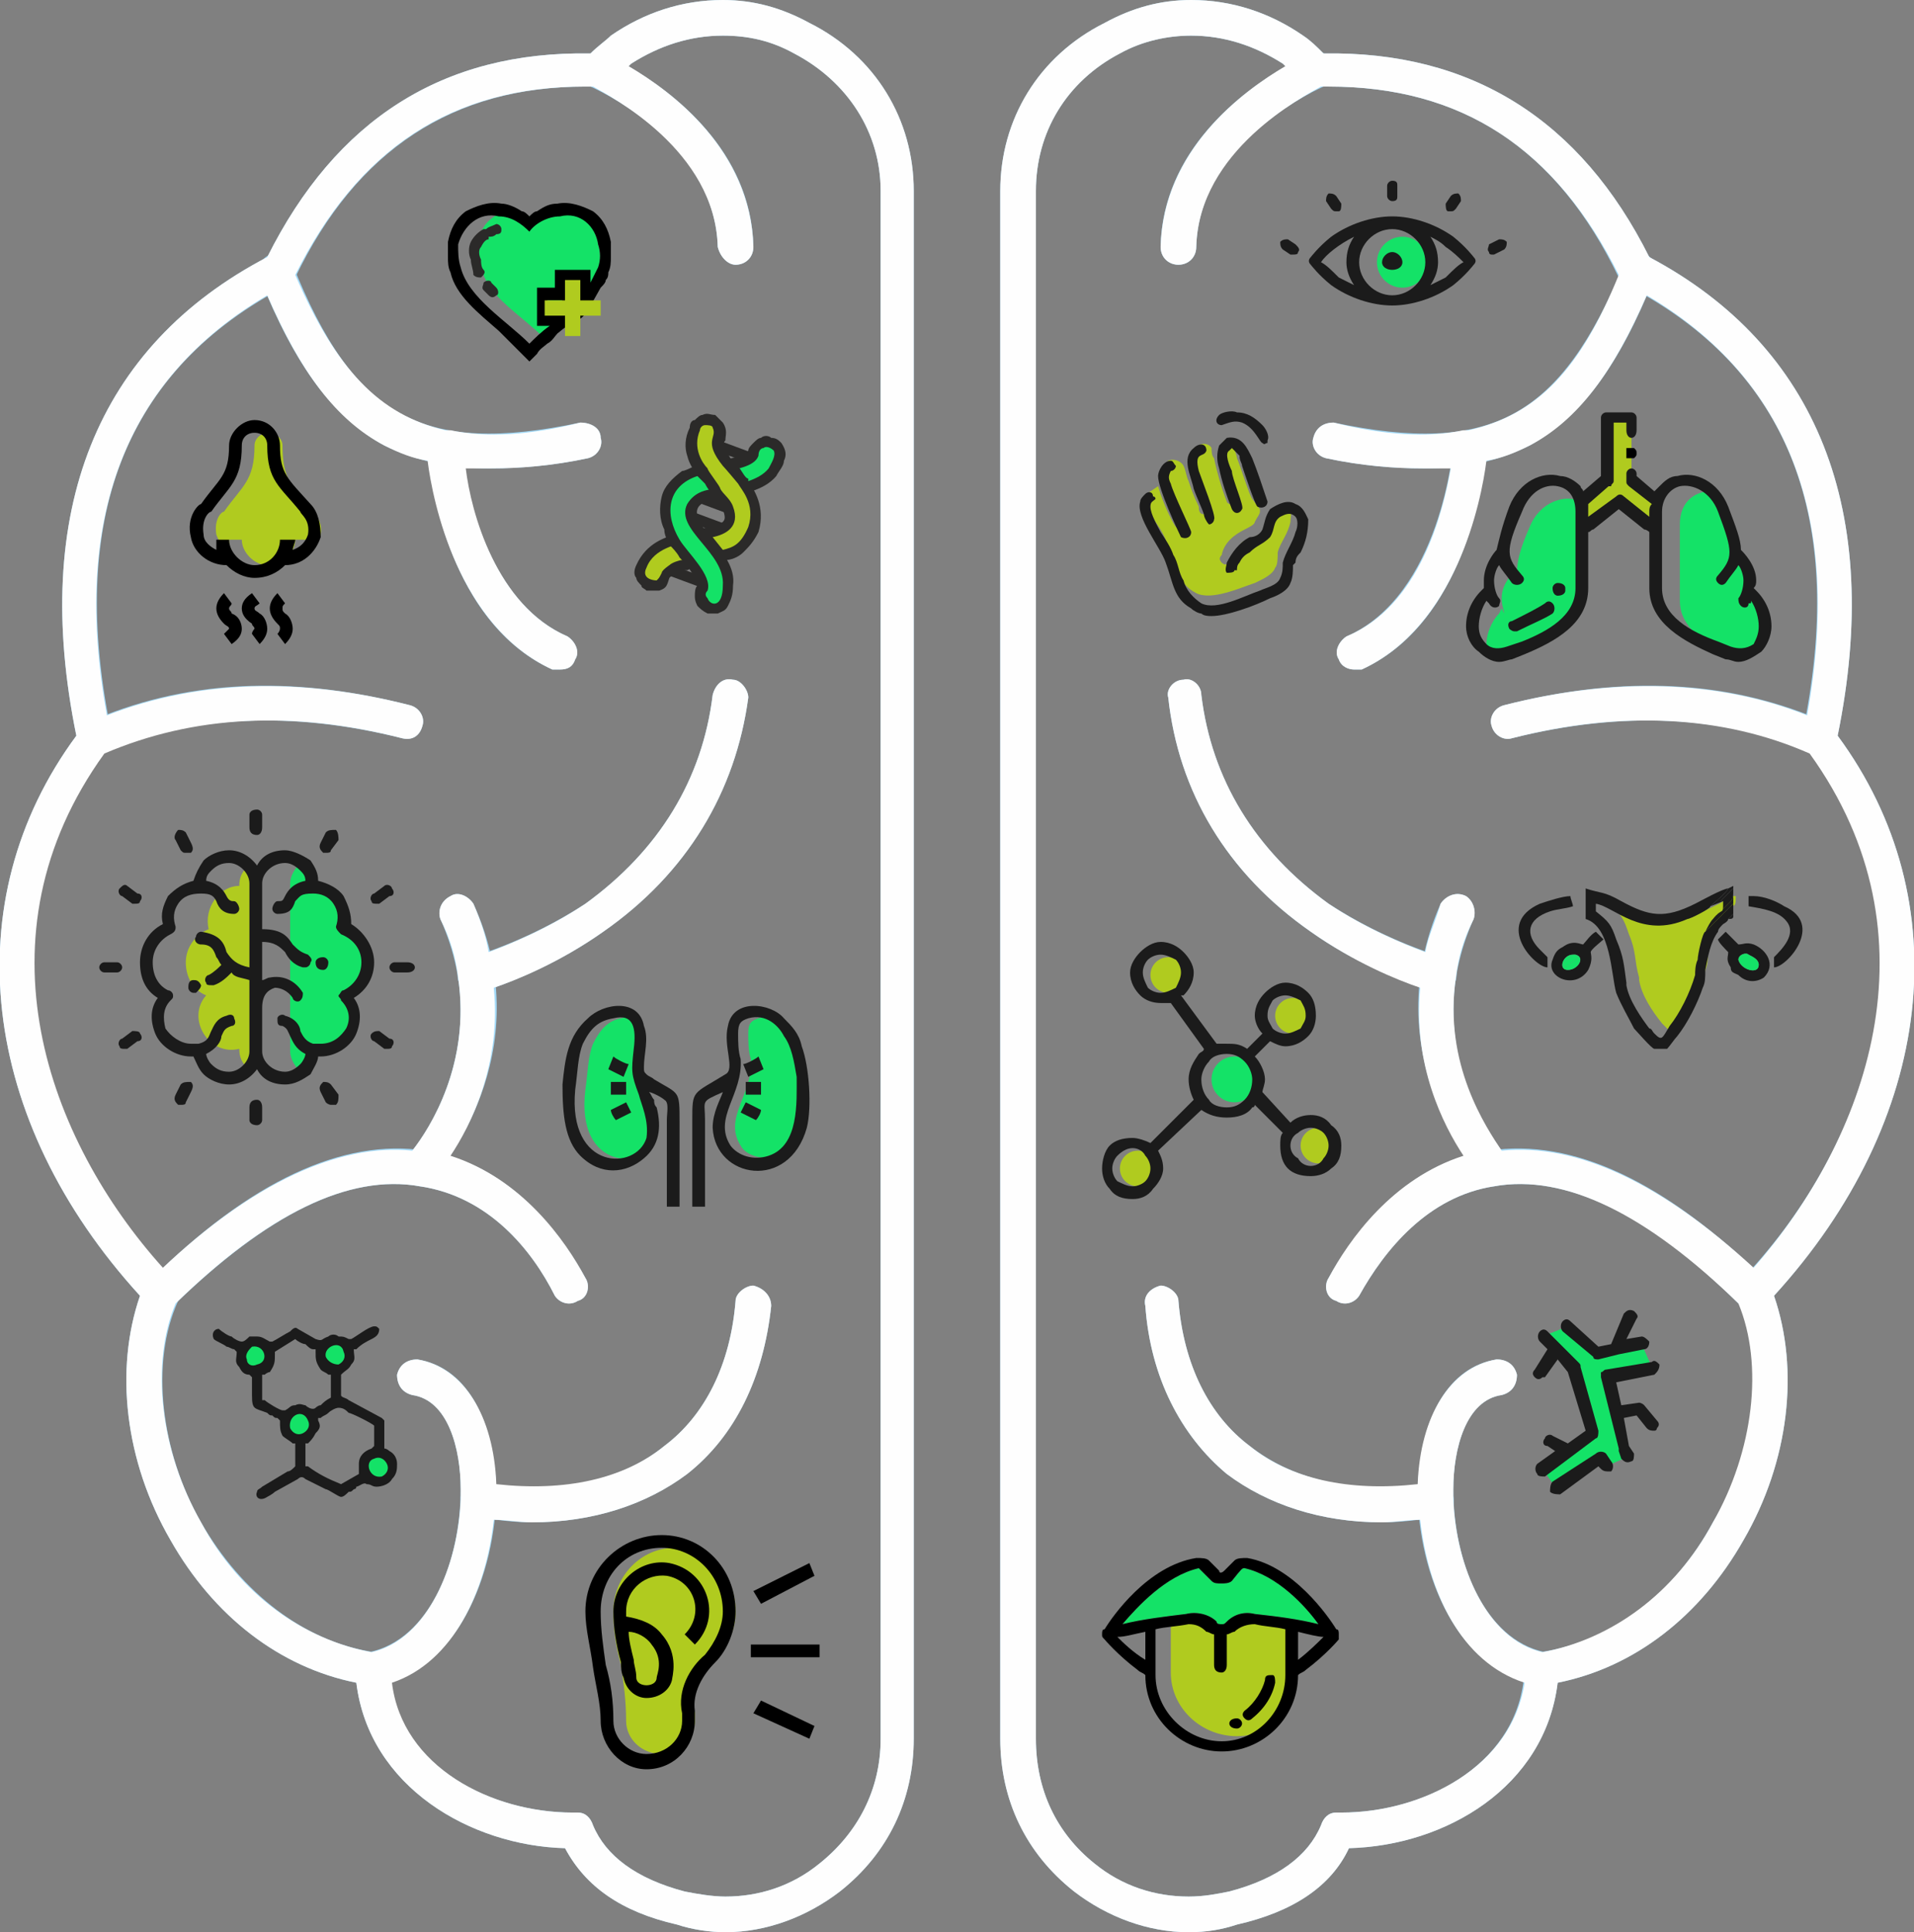 <?xml version="1.0" encoding="UTF-8"?> <!-- Creator: CorelDRAW X8 --> <svg xmlns="http://www.w3.org/2000/svg" xmlns:xlink="http://www.w3.org/1999/xlink" xml:space="preserve" width="100%" height="100%" style="shape-rendering:geometricPrecision; text-rendering:geometricPrecision; image-rendering:optimizeQuality; fill-rule:evenodd; clip-rule:evenodd" viewBox="0 0 752 759"><rect x="0" y="0" width="752" height="759" fill="#808080" stroke="none"/> <defs> <style type="text/css"> <![CDATA[ .fil1 {fill:#FEFEFE} .fil9 {fill:#2B2A29} .fil8 {fill:#14E267} .fil4 {fill:#1B1B1B} .fil11 {fill:#1D1D1D} .fil13 {fill:#7C6E63} .fil12 {fill:#929292} .fil7 {fill:#2B2A29;fill-rule:nonzero} .fil10 {fill:#2B2A29;fill-rule:nonzero} .fil0 {fill:#A2D9F7;fill-rule:nonzero} .fil2 {fill:#B0CB1F;fill-rule:nonzero} .fil6 {fill:black;fill-rule:nonzero} .fil3 {fill:#14E267;fill-rule:nonzero} .fil5 {fill:black;fill-rule:nonzero} ]]> </style> </defs> <g id="Layer_x0020_1">  <g id="_1694434740736"> <g> <path class="fil0" d="M285 759c0,0 0,0 0,0 -6,0 -13,-1 -19,-3 -22,-5 -36,-15 -44,-30 -37,-1 -77,-24 -82,-65 -30,-6 -56,-26 -73,-56 -18,-31 -22,-67 -12,-96 -63,-69 -73,-155 -25,-220 -18,-88 8,-153 75,-188 27,-54 69,-81 127,-80 3,-3 6,-5 8,-7 13,-9 28,-14 44,-14 12,0 23,3 34,9 26,13 41,38 41,66l0 608c0,24 -10,45 -29,60 -13,10 -29,16 -45,16zm-58 -47c3,0 5,2 6,5 5,12 17,21 36,26 5,1 11,2 16,2 13,0 26,-4 37,-13 15,-12 24,-29 24,-49l0 -608c0,-23 -13,-43 -34,-54 -9,-5 -18,-7 -28,-7 -13,0 -25,4 -36,11 -3,3 -6,5 -9,8 -2,1 -3,1 -5,1 -1,0 -3,0 -4,0 -52,0 -90,25 -114,75 -1,1 -2,2 -3,3 -64,33 -87,92 -69,177 0,2 0,4 -2,5 -56,75 -21,160 26,209 2,2 3,5 2,8 -11,24 -7,59 9,87 16,28 41,47 68,51 4,0 6,3 6,6 1,37 38,57 72,57 1,0 1,0 2,0 0,0 0,0 0,0z"></path> <path class="fil0" d="M63 515c-1,0 -3,-1 -5,-2 -2,-3 -2,-7 1,-10 39,-39 76,-56 108,-51 34,5 54,34 63,50 2,3 1,8 -3,9 -3,2 -7,1 -9,-2 -9,-18 -26,-39 -53,-43 -28,-5 -60,11 -97,47 -1,1 -3,2 -5,2z"></path> <path class="fil0" d="M165 466c-1,0 -3,-1 -4,-2 -3,-3 -3,-7 -1,-10 2,-1 36,-42 13,-93 -1,-3 0,-7 4,-9 3,-2 7,0 9,3 27,59 -14,106 -16,108 -1,2 -3,3 -5,3z"></path> <path class="fil0" d="M193 184c-16,0 -30,-3 -42,-9 -20,-11 -35,-31 -49,-66 -2,-3 0,-7 4,-9 3,-1 7,1 9,4 24,60 51,75 113,62 4,0 8,2 8,6 1,3 -1,7 -5,8 -14,3 -27,4 -38,4z"></path> <path class="fil0" d="M37 297c-3,0 -5,-1 -6,-4 -2,-3 0,-7 3,-9 38,-17 80,-19 127,-7 4,1 6,5 5,8 -1,4 -4,6 -8,5 -44,-11 -84,-9 -118,6 -1,1 -2,1 -3,1z"></path> <path class="fil0" d="M289 104c-3,0 -6,-3 -7,-7 -1,-42 -50,-63 -50,-63 -4,-2 -5,-6 -4,-9 2,-4 6,-5 9,-4 2,1 58,25 59,76 0,4 -3,7 -7,7 0,0 0,0 0,0z"></path> <path class="fil0" d="M146 662c-3,0 -6,-2 -6,-5 -1,-4 1,-8 5,-8 24,-5 36,-36 36,-64 0,-16 -5,-35 -19,-37 -4,-1 -6,-4 -6,-8 1,-4 4,-6 8,-6 19,3 30,23 31,51 0,34 -16,72 -47,77 -1,0 -1,0 -2,0z"></path> <path class="fil0" d="M209 598c-7,0 -14,-1 -22,-2 -4,0 -6,-4 -6,-8 1,-3 4,-6 8,-5 30,4 55,-1 72,-15 16,-12 26,-32 28,-57 0,-3 4,-6 7,-6 4,1 7,4 7,8 -3,28 -14,51 -33,66 -16,12 -37,19 -61,19z"></path> <path class="fil0" d="M187 390c-3,0 -6,-2 -7,-5 -1,-4 2,-8 5,-9 0,0 22,-6 45,-21 29,-21 46,-49 50,-82 1,-4 4,-7 8,-6 3,0 6,4 6,7 -5,37 -24,69 -57,92 -24,17 -47,23 -48,24 -1,0 -1,0 -2,0z"></path> <path class="fil0" d="M220 263c-1,0 -2,0 -3,0 -44,-20 -49,-84 -49,-87 0,-4 2,-7 6,-7 4,0 7,2 7,6 0,1 5,59 42,75 3,2 5,6 3,9 -1,3 -3,4 -6,4z"></path> </g> <g> <path class="fil0" d="M467 759c0,0 0,0 0,0 7,0 13,-1 19,-3 22,-5 37,-15 44,-30 38,-1 77,-24 82,-65 30,-6 56,-26 73,-56 18,-31 22,-67 12,-96 63,-69 73,-155 25,-220 18,-88 -8,-153 -74,-188 -27,-54 -70,-81 -128,-80 -3,-3 -5,-5 -8,-7 -13,-9 -28,-14 -44,-14 -12,0 -23,3 -34,9 -26,13 -41,38 -41,66l0 608c0,24 10,45 29,60 13,10 29,16 45,16zm58 -47c-3,0 -5,2 -6,5 -5,12 -17,21 -36,26 -5,1 -10,2 -16,2 -13,0 -26,-4 -37,-13 -15,-12 -23,-29 -23,-49l0 -608c0,-23 12,-43 33,-54 9,-5 19,-7 28,-7 13,0 25,4 36,11 3,3 6,5 9,8 2,1 3,1 5,1 1,0 3,0 4,0 53,0 90,25 114,75 1,1 2,2 3,3 64,33 87,92 69,177 0,2 1,4 2,5 56,75 21,160 -26,209 -2,2 -2,5 -1,8 10,24 7,59 -10,87 -15,28 -40,47 -68,51 -3,0 -6,3 -6,6 -1,37 -38,57 -72,57 -1,0 -1,0 -2,0 0,0 0,0 0,0z"></path> <path class="fil0" d="M689 515c2,0 3,-1 5,-2 2,-3 2,-7 0,-10 -40,-39 -76,-56 -109,-51 -34,5 -54,34 -63,50 -2,3 -1,8 3,9 3,2 7,1 9,-2 10,-18 27,-39 53,-43 28,-5 61,11 97,47 1,1 3,2 5,2z"></path> <path class="fil0" d="M587 466c1,0 3,-1 4,-2 3,-3 3,-7 1,-10 -2,-1 -36,-42 -13,-93 1,-3 0,-7 -3,-9 -4,-2 -8,0 -10,3 -26,59 14,106 16,108 1,2 3,3 5,3z"></path> <path class="fil0" d="M559 184c17,0 30,-3 42,-9 20,-11 35,-31 49,-66 2,-3 0,-7 -3,-9 -4,-1 -8,1 -9,4 -25,60 -52,75 -114,62 -4,0 -7,2 -8,6 -1,3 1,7 5,8 14,3 27,4 38,4z"></path> <path class="fil0" d="M715 297c3,0 5,-1 6,-4 2,-3 0,-7 -3,-9 -38,-17 -80,-19 -127,-7 -4,1 -6,5 -5,8 1,4 5,6 8,5 44,-11 84,-9 118,6 1,1 2,1 3,1z"></path> <path class="fil0" d="M463 104c4,0 7,-3 7,-7 1,-42 50,-63 50,-63 4,-2 6,-6 4,-9 -1,-4 -5,-5 -9,-4 -2,1 -58,25 -59,76 0,4 3,7 7,7 0,0 0,0 0,0z"></path> <path class="fil0" d="M606 662c3,0 6,-2 7,-5 0,-4 -2,-8 -6,-8 -24,-5 -36,-36 -36,-64 0,-16 5,-35 19,-37 4,-1 6,-4 6,-8 -1,-4 -4,-6 -8,-6 -19,3 -30,23 -31,51 0,34 16,72 48,77 0,0 0,0 1,0z"></path> <path class="fil0" d="M543 598c7,0 15,-1 22,-2 4,0 7,-4 6,-8 -1,-3 -4,-6 -8,-5 -30,4 -54,-1 -72,-15 -16,-12 -26,-32 -28,-57 0,-3 -4,-6 -7,-6 -4,1 -7,4 -6,8 2,28 14,51 32,66 16,12 37,19 61,19z"></path> <path class="fil0" d="M565 390c3,0 6,-2 7,-5 1,-4 -1,-8 -5,-9 0,0 -22,-6 -45,-21 -29,-21 -46,-49 -50,-82 0,-4 -4,-7 -7,-6 -4,0 -7,4 -6,7 4,37 23,69 56,92 24,17 48,23 48,24 1,0 2,0 2,0z"></path> <path class="fil0" d="M532 263c1,0 2,0 3,0 44,-20 49,-84 49,-87 1,-4 -2,-7 -6,-7 -4,0 -7,2 -7,6 0,1 -5,59 -42,75 -3,2 -5,6 -3,9 1,3 4,4 6,4z"></path> </g> <path class="fil1" d="M467 759c0,0 0,0 0,0 7,0 13,-1 19,-3 22,-5 37,-15 44,-30 38,-1 77,-24 82,-65 30,-6 56,-26 73,-56 18,-31 22,-67 12,-96 63,-69 73,-155 25,-220 18,-88 -8,-153 -74,-188 -27,-54 -70,-81 -128,-80 -3,-3 -5,-5 -8,-7 -13,-9 -28,-14 -44,-14 -12,0 -23,3 -34,9 -26,13 -41,38 -41,66l0 608c0,24 10,45 29,60 13,10 29,16 45,16zm-182 0c0,0 0,0 0,0 -6,0 -13,-1 -19,-3 -22,-5 -36,-15 -44,-30 -37,-1 -77,-24 -82,-65 -30,-6 -56,-26 -73,-56 -18,-31 -22,-67 -12,-96 -63,-69 -73,-155 -25,-220 -18,-88 8,-153 75,-188 27,-54 69,-81 127,-80 3,-3 6,-5 8,-7 13,-9 28,-14 44,-14 12,0 23,3 34,9 26,13 41,38 41,66l0 608c0,24 -10,45 -29,60 -13,10 -29,16 -45,16zm-58 -47c3,0 5,2 6,5 5,12 17,21 36,26 5,1 11,2 16,2 13,0 26,-4 37,-13 15,-12 24,-29 24,-49l0 -608c0,-23 -13,-43 -34,-54 -9,-5 -18,-7 -28,-7 -13,0 -25,4 -36,11l-1 1c17,10 48,33 49,71 0,4 -3,7 -7,7 0,0 0,0 0,0 -3,0 -6,-3 -7,-7 -1,-38 -42,-59 -49,-63 -1,0 -2,0 -3,0 -52,0 -89,24 -114,74 16,37 33,55 59,61 1,0 1,0 2,0 14,3 31,2 51,-3 4,0 8,2 8,6 1,3 -1,7 -5,8 -14,3 -27,4 -38,4 -4,0 -7,0 -10,0 2,17 12,54 40,66 3,2 5,6 3,9 -1,3 -3,4 -6,4 -1,0 -2,0 -3,0 -37,-17 -47,-66 -49,-82 -6,-1 -11,-3 -17,-6 -19,-10 -33,-29 -46,-59 -56,33 -77,88 -63,165 36,-14 76,-15 119,-4 4,1 6,5 5,8 -1,4 -4,6 -8,5 -43,-11 -82,-9 -117,6 -52,72 -22,152 23,202 35,-33 69,-49 98,-46 7,-9 23,-34 18,-68 0,0 0,0 0,0 -1,-8 -3,-15 -7,-23 -1,-3 0,-7 4,-9 3,-2 7,0 9,3 3,7 5,13 6,19 8,-3 23,-9 38,-19 29,-21 46,-49 50,-82 1,-4 4,-7 8,-6 3,0 6,4 6,7 -5,37 -24,69 -57,92 -17,12 -34,19 -43,22 3,30 -9,54 -17,66 28,9 45,33 53,48 2,3 1,8 -3,9 -3,2 -7,1 -9,-2 -9,-18 -26,-39 -53,-43 -28,-5 -60,11 -96,46 -10,24 -6,58 10,86 15,28 40,46 67,51 22,-5 34,-34 35,-60l0 0 0 0c0,-1 0,-2 0,-4 0,-16 -5,-35 -19,-37 -4,-1 -6,-4 -6,-8 1,-4 4,-6 8,-6 18,3 30,22 31,49 27,3 50,-2 66,-15 16,-12 26,-32 28,-57 0,-3 4,-6 7,-6 4,1 7,4 7,8 -3,28 -14,51 -33,66 -16,12 -37,19 -61,19 -5,0 -10,-1 -15,-1 -3,28 -16,56 -40,64 4,33 39,51 71,51 1,0 1,0 2,0 0,0 0,0 0,0zm483 -431c-35,-14 -76,-15 -119,-4 -4,1 -6,5 -5,8 1,4 5,6 8,5 43,-11 83,-9 117,6 52,72 22,152 -22,202 -36,-33 -69,-49 -99,-46 -6,-9 -23,-34 -18,-68 0,0 0,0 0,0 1,-8 3,-15 7,-23 1,-3 0,-7 -3,-9 -4,-2 -8,0 -10,3 -2,7 -5,13 -6,19 -8,-3 -23,-9 -38,-19 -29,-21 -46,-49 -50,-82 0,-4 -4,-7 -7,-6 -4,0 -7,4 -6,7 4,37 23,69 56,92 17,12 34,19 43,22 -3,30 9,54 17,66 -28,9 -45,33 -53,48 -2,3 -1,8 3,9 3,2 7,1 9,-2 10,-18 27,-39 53,-43 28,-5 60,11 96,46 10,24 6,58 -10,86 -15,28 -40,46 -67,51 -22,-5 -34,-34 -35,-60l0 0 0 0c0,-1 0,-2 0,-4 0,-16 5,-35 19,-37 4,-1 6,-4 6,-8 -1,-4 -4,-6 -8,-6 -18,3 -30,22 -31,49 -27,3 -50,-2 -66,-15 -16,-12 -26,-32 -28,-57 0,-3 -4,-6 -7,-6 -4,1 -7,4 -6,8 2,28 14,51 32,66 16,12 37,19 61,19 5,0 10,-1 15,-1 3,28 16,56 41,64 -5,33 -40,51 -72,51 -1,0 -1,0 -2,0 0,0 0,0 0,0 -3,0 -5,2 -6,5 -5,12 -17,21 -36,26 -5,1 -10,2 -16,2 -13,0 -26,-4 -37,-13 -15,-12 -23,-29 -23,-49l0 -608c0,-23 12,-43 33,-54 9,-5 19,-7 28,-7 13,0 25,4 36,11l1 1c-17,10 -48,33 -49,71 0,4 3,7 7,7 0,0 0,0 0,0 4,0 7,-3 7,-7 1,-38 42,-59 49,-63 1,0 2,0 3,0 52,0 89,24 114,74 -15,37 -32,55 -59,61 0,0 -1,0 -2,0 -14,3 -31,2 -51,-3 -4,0 -7,2 -8,6 -1,3 1,7 5,8 14,3 27,4 38,4 4,0 7,0 11,0 -3,17 -12,54 -41,66 -3,2 -5,6 -3,9 1,3 4,4 6,4 1,0 2,0 3,0 37,-17 47,-66 49,-82 6,-1 11,-3 17,-6 19,-10 33,-29 46,-59 56,33 77,88 63,165z"></path> <g> <path class="fil2" d="M94 348c-8,0 -14,9 -12,17 -5,2 -9,7 -9,13 0,6 3,11 8,13 -8,9 1,24 13,21 0,3 1,6 4,8 1,-2 3,-4 3,-7l0 -66c0,-3 -2,-5 -3,-7 -3,2 -4,5 -4,8z"></path> <path class="fil3" d="M144 378c0,-6 -4,-11 -9,-13 2,-8 -4,-17 -12,-17 0,-4 -2,-7 -5,-9 -2,2 -4,5 -4,8l0 66c0,3 2,6 4,8 3,-2 5,-5 5,-9 12,3 22,-12 13,-21 5,-2 8,-7 8,-13z"></path> <path class="fil4" d="M147 378c0,-6 -4,-12 -9,-15 0,-4 -1,-7 -3,-11 -2,-3 -6,-5 -10,-6 0,-3 -1,-5 -3,-8 -3,-2 -7,-4 -10,-4 -5,0 -9,2 -11,6 -3,-4 -7,-6 -11,-6 -4,0 -8,2 -10,4 -2,3 -3,5 -4,8 -4,1 -7,3 -10,6 -2,4 -3,7 -2,11 -6,3 -9,9 -9,15 0,6 2,11 7,14 -3,4 -3,9 -1,14 2,5 8,9 14,9 0,0 1,0 1,0 1,2 2,5 4,7 2,2 6,4 10,4 4,0 8,-2 11,-6 2,4 6,6 11,6 4,0 7,-2 10,-4 1,-2 3,-5 3,-7 0,0 1,0 1,0l0 0c6,0 12,-4 14,-9 2,-5 2,-10 -1,-14 5,-3 8,-8 8,-14zm-49 35c0,4 -4,8 -8,8 -3,0 -5,-1 -7,-3 -1,-1 -2,-3 -2,-4 4,-2 6,-5 6,-7 1,-2 1,-3 4,-4 1,0 2,-1 1,-3 0,-1 -1,-2 -3,-1 -4,1 -5,4 -6,6 -1,2 -1,4 -5,5 0,0 0,0 0,0 0,0 0,0 0,0 -1,0 -2,0 -3,0 -4,0 -8,-3 -10,-6 -1,-4 -1,-8 2,-11 1,-1 1,-1 1,-2 0,-1 -1,-2 -2,-2 -4,-2 -6,-6 -6,-11 0,-5 3,-9 7,-11 2,-1 2,-2 2,-3 -1,-3 -1,-6 1,-9 2,-3 5,-4 9,-4 4,0 5,1 6,3 1,3 3,5 7,5 1,0 2,-1 2,-2 0,-1 -1,-3 -2,-3 -1,0 -2,0 -3,-2 -1,-2 -3,-5 -8,-6 0,-2 1,-3 2,-4 2,-2 4,-3 7,-3 4,0 8,4 8,8l0 33c-5,-1 -7,-3 -9,-6 -1,-4 -3,-7 -10,-8 -1,0 -2,1 -2,2 -1,1 0,3 2,3 4,0 5,2 6,5 1,1 1,2 2,3 -1,1 -3,3 -5,4 -1,0 -2,2 -1,3 0,1 1,1 2,1 0,0 1,0 1,0 3,-1 5,-3 7,-5 1,2 4,2 7,3l0 28zm37 -24c-1,0 -1,1 -2,2 0,1 1,1 1,2 3,3 4,7 2,11 -2,3 -5,6 -10,6l0 0c-1,0 -2,0 -3,0 0,0 0,0 0,0 0,0 0,0 0,0 -3,-1 -4,-3 -5,-5 0,-2 -2,-5 -6,-6 -1,-1 -3,0 -3,1 0,2 0,3 2,3 2,1 2,2 3,4 1,2 2,5 6,7 0,1 -1,3 -2,4 -2,2 -4,3 -6,3 -5,0 -9,-4 -9,-8l0 -17c0,-5 2,-7 5,-8 2,0 5,1 7,4 0,1 2,2 3,1 1,-1 1,-2 1,-3 -3,-5 -8,-7 -13,-6 -1,0 -2,1 -3,1l0 -15c5,0 7,2 9,4 1,2 3,5 7,6 0,0 1,0 1,0 1,0 2,-1 2,-2 1,-1 0,-2 -1,-3 -3,-1 -4,-2 -6,-4 -2,-3 -4,-6 -12,-6l0 -18c0,-4 4,-8 9,-8 2,0 4,1 6,3 1,1 2,2 2,4 -5,1 -7,4 -8,6 -1,2 -1,2 -3,2 -1,0 -2,2 -2,3 0,1 1,2 2,2 5,0 6,-2 7,-5 2,-2 2,-3 7,-3 3,0 6,1 8,4 2,3 2,6 1,9 0,1 1,2 2,3 5,2 8,6 8,11 0,5 -3,9 -7,11z"></path> <path class="fil4" d="M127 376l0 0c-2,0 -3,1 -3,2 0,2 1,3 3,3l0 0c1,0 2,-1 2,-3 0,-1 -1,-2 -2,-2z"></path> <path class="fil4" d="M76 385c0,0 0,0 0,0 -2,0 -2,2 -2,3 0,1 1,2 2,2 0,0 1,0 1,0 1,-1 2,-2 2,-3 -1,-2 -2,-2 -3,-2z"></path> <path class="fil4" d="M101 328c1,0 2,-1 2,-3l0 -5c0,-1 -1,-2 -2,-2 -2,0 -3,1 -3,2l0 5c0,2 1,3 3,3z"></path> <path class="fil4" d="M71 334c1,1 1,1 2,1 1,0 1,0 2,0 1,-1 1,-2 0,-4l-2 -4c-1,-1 -2,-1 -3,-1 -1,1 -2,3 -1,4l2 4z"></path> <path class="fil4" d="M48 352l4 3c0,0 1,0 1,0 1,0 2,0 2,-1 1,-1 1,-3 -1,-3l-4 -3c-1,-1 -2,0 -3,1 -1,1 0,3 1,3z"></path> <path class="fil4" d="M48 380c0,-1 -1,-2 -2,-2l-5 0c-1,0 -2,1 -2,2 0,1 1,2 2,2l5 0c1,0 2,-1 2,-2z"></path> <path class="fil4" d="M52 405l-4 3c-1,0 -2,2 -1,3 0,1 1,1 2,1 1,0 1,0 1,0l4 -3c2,0 2,-2 1,-3 0,-1 -2,-1 -3,-1z"></path> <path class="fil4" d="M75 425c-2,0 -3,0 -4,1l-2 4c-1,2 0,3 1,4 0,0 0,0 1,0 1,0 2,0 2,-1l2 -4c1,-2 1,-3 0,-4z"></path> <path class="fil4" d="M101 432c-2,0 -3,1 -3,3l0 5c0,1 1,2 3,2 1,0 2,-1 2,-2l0 -5c0,-2 -1,-3 -2,-3z"></path> <path class="fil4" d="M130 426c-1,-1 -2,-1 -3,-1 -1,1 -2,2 -1,4l2 4c1,1 2,1 2,1 1,0 1,0 2,0 1,-1 1,-2 1,-4l-3 -4z"></path> <path class="fil4" d="M153 408l-4 -3c-1,0 -2,0 -3,1 -1,1 0,3 1,3l4 3c0,0 1,0 1,0 1,0 2,0 2,-1 1,-1 1,-3 -1,-3z"></path> <path class="fil4" d="M160 378l-5 0c-1,0 -2,1 -2,2 0,1 1,2 2,2l5 0c2,0 3,-1 3,-2 0,-1 -1,-2 -3,-2z"></path> <path class="fil4" d="M148 355c0,0 1,0 1,0l4 -3c2,0 2,-2 1,-3 0,-1 -2,-2 -3,-1l-4 3c-1,0 -2,2 -1,3 0,1 1,1 2,1z"></path> <path class="fil4" d="M127 335c0,0 1,0 1,0 1,0 2,0 2,-1l3 -4c0,-1 0,-3 -1,-4 -2,0 -3,0 -4,1l-2 4c-1,2 0,3 1,4z"></path> </g> <g> <polygon class="fil3" points="606,525 618,537 626,564 606,577 611,584 629,573 631,576 640,572 638,568 632,541 649,537 645,528 627,532 616,521 "></polygon> <path class="fil4" d="M648 527c0,2 -1,3 -2,3 0,0 0,0 0,0l-10 2c0,0 0,0 0,0l-8 2c-1,0 -2,0 -2,-1l-12 -10c-1,-1 -1,-3 0,-4 1,-1 2,-1 3,0l11 10 5 -1 5 -12c1,-1 2,-2 4,-1 1,1 2,2 1,3l-4 8 6 -1c1,0 2,1 3,2z"></path> <path class="fil4" d="M650 540l-15 3 2 9 7 -1c0,0 1,0 2,1l5 6c1,1 1,2 0,3 0,0 0,1 -1,1 -1,0 -2,0 -3,-1l-4 -5 -5 1 2 11 2 3c0,1 0,3 -1,3l0 0c-2,1 -3,0 -4,-1l-1 -3c0,-1 0,-1 0,-1l-7 -28c0,0 0,-1 0,-2 1,0 1,-1 2,-1l18 -3c1,-1 2,0 3,1 0,2 -1,3 -2,4z"></path> <path class="fil4" d="M633 578c0,0 0,0 -1,0 -1,0 -2,0 -3,-1l-1 -1 -15 11c-1,0 -3,0 -4,-1 0,-1 0,-3 1,-4l17 -11c1,-1 3,-1 4,0l2 3c1,1 1,3 0,4z"></path> <path class="fil4" d="M608 568c-2,0 -2,-2 -1,-3 0,-1 2,-2 3,-1l6 3 7 -5 -7 -23 -4 -5 -5 7c-1,0 -1,0 -1,0 -1,1 -2,1 -3,0 -1,-1 -1,-2 0,-3l5 -8 -3 -3c-1,-1 -1,-3 0,-4 1,-1 2,-1 3,0l12 12c1,1 1,1 1,2l7 25c0,1 0,3 -1,3l-20 15c0,0 0,0 0,0 -1,0 -3,0 -3,-1 -1,-1 -1,-3 0,-4l7 -5 -3 -2z"></path> </g> <g> <path class="fil2" d="M622 207c1,0 2,0 3,-1l11 -9 12 9c0,0 1,1 2,1l1 -11 -9 -7c-1,0 -1,0 -1,0l0 -25 -10 0 0 25c0,0 0,0 0,0l-10 8 1 10z"></path> <path class="fil3" d="M694 246c0,-4 -2,-9 -5,-12l-1 -2 -2 2c1,-1 1,-3 1,-6 0,-7 -5,-11 -5,-11l0 1c0,-4 -1,-9 -5,-18 -1,-3 -3,-5 -5,-7 -6,0 -12,4 -12,13l0 30c0,9 7,14 14,19l5 1c4,2 8,1 11,-2 2,-2 4,-5 4,-8z"></path> <path class="fil3" d="M622 231c0,0 0,-14 0,-30 0,-1 -1,-3 -1,-4 -6,-3 -16,0 -20,10 -4,9 -5,14 -5,18l0 -1c0,0 -6,4 -6,11 0,3 1,5 1,6l-1 -2 -1 2c-3,3 -5,8 -5,12 0,1 0,2 0,3 3,1 6,2 9,0l5 -2c12,-4 24,-10 24,-23z"></path> <path class="fil4" d="M690 232l-1 -1c1,-1 1,-2 1,-3 0,-6 -5,-11 -6,-12 0,-4 -2,-9 -5,-17 -4,-10 -13,-14 -20,-12 -3,0 -5,2 -7,4 -1,1 -1,1 -2,2l-7 -6 0 -1c0,-1 -1,-2 -2,-2 -1,0 -2,1 -2,2l0 3c0,1 0,1 1,2 0,0 0,0 0,0l9 7c-1,1 -1,2 -1,3l0 2 -10 -8c-1,-1 -2,-1 -3,0l-11 8 0 -2c0,-1 0,-2 0,-3l8 -7c0,0 0,0 1,0 0,-1 1,-1 1,-2l0 -23 5 0 0 3c0,2 1,3 2,3 1,0 2,-1 2,-3l0 -5c0,-1 -1,-2 -2,-2l-10 0c-1,0 -2,1 -2,2l0 23 -7 6c0,-1 -1,-1 -1,-2 -2,-2 -5,-4 -8,-4 -7,-2 -16,2 -20,12 -3,8 -4,13 -5,17 -1,1 -5,6 -5,12 0,1 0,2 0,3l-1 1c-4,4 -6,9 -6,14 0,4 2,8 5,10 2,2 5,4 8,4 2,0 4,-1 5,-1l5 -2c12,-5 25,-12 25,-26l0 -22c1,0 1,-1 2,-1l10 -8 10 8c1,0 2,1 2,1l0 22c0,14 14,21 25,26l5 2c2,0 3,1 5,1 3,0 6,-2 9,-4 2,-2 4,-6 4,-10 0,-5 -2,-10 -6,-14zm-71 -1c0,11 -11,17 -21,21l-6 2c-3,1 -6,1 -8,-1 -2,-2 -3,-4 -3,-7 0,-3 1,-7 3,-10 1,1 1,1 1,1 1,2 3,2 4,1 0,-1 1,-2 0,-3 -1,-1 -2,-4 -2,-7 0,-2 1,-5 2,-6 1,2 3,4 5,7 1,1 3,1 4,0 1,-1 1,-2 0,-3 -6,-7 -7,-9 0,-25 3,-8 9,-11 14,-10 5,1 7,5 7,10l0 30zm70 22c-3,2 -6,2 -9,1l-5 -2c-11,-4 -22,-10 -22,-21l0 -30c0,-5 3,-9 7,-10 5,-1 12,2 15,10 6,16 6,18 0,25 -1,1 -1,2 0,3 1,1 2,1 3,0 2,-3 4,-5 5,-7 1,1 2,4 2,6 0,3 -1,6 -2,7 0,1 0,2 1,3 1,1 3,1 3,-1 1,0 1,0 1,-1 2,3 3,7 3,10 0,3 -1,5 -2,7z"></path> <path class="fil5" d="M641 176c-1,0 -1,0 -2,0 0,1 0,1 0,2 0,1 0,1 0,2 1,0 1,0 2,0 0,0 1,0 1,0 1,-1 1,-1 1,-2 0,-1 0,-1 -1,-2 0,0 -1,0 -1,0z"></path> <path class="fil4" d="M612 229c-1,0 -2,1 -2,2l0 0c0,2 1,3 2,3 0,0 0,0 0,0 2,0 3,-1 3,-2l0 -1c0,-1 -1,-2 -3,-2z"></path> <path class="fil4" d="M607 237c-3,2 -7,4 -13,7 -1,0 -2,1 -1,3 0,0 1,1 2,1 0,0 1,0 1,0 6,-3 11,-5 14,-7 1,-1 1,-3 0,-4 -1,-1 -2,-1 -3,0z"></path> </g> <g> <path class="fil3" d="M484 621c-1,1 -3,1 -4,1 -2,0 -3,0 -4,-1 -5,-5 -5,-5 -5,-5 -13,3 -24,15 -30,22 8,-2 17,-3 25,-4 4,-1 9,0 12,3 0,1 1,1 2,1 1,0 1,0 2,-1 3,-3 7,-4 11,-3 9,1 17,2 25,4 -5,-7 -16,-19 -29,-22 -1,0 -1,0 -5,5z"></path> <path class="fil2" d="M499 637c-2,-1 -6,-3 -10,-1 -3,1 -7,5 -10,5 -3,0 -5,-5 -6,-4 -4,0 -9,1 -13,2l0 18c0,14 12,25 26,25 14,0 23,-12 23,-26l0 -18c-4,-1 -6,-1 -10,-1z"></path> <g> <path class="fil5" d="M433 642c0,-1 0,-2 1,-2 3,-5 17,-25 36,-28 2,0 4,0 5,1l4 4c0,1 1,1 2,0l4 -4c1,-1 3,-1 5,-1 18,3 32,23 35,28 1,0 1,1 1,2 0,1 0,1 0,2 0,0 -5,6 -13,12 -1,1 -2,1 -3,2 0,17 -14,30 -30,30 -16,0 -30,-13 -30,-30 -1,-1 -2,-1 -3,-2 -8,-6 -13,-12 -13,-12 -1,-1 -1,-1 -1,-2zm56 -26c-1,0 -1,0 -5,5 -1,1 -3,1 -4,1 -2,0 -3,0 -4,-1 -5,-5 -5,-5 -5,-5 -13,3 -24,15 -30,22 8,-2 17,-3 25,-4 4,-1 9,0 12,3 0,1 1,1 2,1 1,0 1,0 2,-1 3,-3 7,-4 11,-3 9,1 17,2 25,4 -5,-7 -16,-19 -29,-22zm21 36c4,-3 8,-7 10,-9 -2,0 -6,-1 -10,-2l0 11zm-56 6c0,14 12,26 26,26 14,0 25,-12 25,-26l0 -18c-4,-1 -8,-1 -12,-2 -3,0 -6,1 -8,3 -1,0 -2,1 -3,1l0 12c0,2 -1,3 -2,3 -2,0 -3,-1 -3,-3l0 -12c-1,0 -2,-1 -3,-1 -2,-2 -4,-3 -7,-3 -5,1 -9,1 -13,2l0 18zm-4 -6l0 -11c-5,1 -8,2 -11,2 2,2 6,6 11,9z"></path> <path class="fil5" d="M489 672c4,-3 7,-8 8,-12 0,-2 1,-2 3,-2 1,0 1,2 1,3 -1,5 -4,10 -9,14 -1,1 -2,1 -3,0 -1,-1 -1,-2 0,-3z"></path> <path class="fil5" d="M483 677c0,1 1,2 3,2 1,0 2,-1 2,-2 0,-1 -1,-2 -2,-2 -2,0 -3,1 -3,2z"></path> </g> </g> <g> <path class="fil2" d="M123 201c-8,-10 -12,-12 -12,-26l0 0c0,-3 -3,-5 -6,-5 -2,0 -5,2 -5,5l0 0c0,14 -5,16 -12,26 -1,0 -4,3 -3,9 1,3 3,5 6,6 -1,-1 -1,-3 -1,-4l5 0c0,5 5,10 10,10 6,0 11,-5 11,-10l5 0c0,1 0,3 -1,4 3,-1 5,-3 6,-6 1,-6 -3,-8 -3,-9z"></path> <g> <path class="fil5" d="M100 165c-5,0 -10,5 -10,10l0 0c0,12 -4,13 -11,23 -1,0 -6,5 -4,13 1,6 7,11 14,11 3,3 7,5 11,5 5,0 9,-2 12,-5 0,0 0,0 0,0 7,0 12,-5 14,-11 0,-5 -1,-10 -4,-13 -9,-10 -12,-12 -12,-23l0 0c0,-5 -4,-10 -10,-10zm18 36c0,1 4,3 3,9 -1,3 -3,5 -6,6 0,-1 1,-3 1,-4l-6 0c0,5 -4,10 -10,10 -5,0 -10,-5 -10,-10l-5 0c0,1 0,3 0,4 -2,-1 -5,-3 -5,-6 -1,-6 2,-9 3,-9 7,-10 12,-12 12,-26l0 0c0,-3 2,-5 5,-5 3,0 5,2 5,5l0 0c0,14 5,16 13,26z"></path> <path class="fil5" d="M99 249l3 4c2,-2 3,-4 3,-6 0,-2 -1,-5 -3,-6 -1,-1 -2,-1 -2,-2 0,-1 1,-1 2,-2l-3 -4c-3,2 -4,4 -4,6 0,2 1,4 4,6 0,1 1,1 1,2 0,0 -1,1 -1,2z"></path> <path class="fil5" d="M109 249l3 4c2,-2 3,-4 3,-6 0,-2 -1,-5 -3,-6 -1,-1 -1,-1 -1,-2 0,-1 0,-1 1,-2l-3 -4c-2,2 -3,4 -3,6 0,2 1,4 3,6 1,1 1,1 1,2 0,0 0,1 -1,2z"></path> <path class="fil5" d="M88 249l3 4c3,-2 4,-4 4,-6 0,-2 -1,-5 -4,-6 0,-1 -1,-1 -1,-2 0,-1 1,-1 1,-2l-3 -4c-2,2 -3,4 -3,6 0,2 1,4 3,6 1,1 2,1 2,2 0,0 -1,1 -2,2z"></path> </g> </g> <g> <path class="fil2" d="M273 673c0,1 0,2 0,3 0,7 -6,13 -13,13 -8,0 -14,-6 -14,-13 0,-8 -1,-15 -2,-22 -2,-7 -3,-14 -3,-21 0,-14 11,-25 24,-25 14,0 24,11 24,25 0,6 -2,12 -7,17 -5,5 -11,14 -9,23z"></path> <path class="fil5" d="M289 633c0,-17 -13,-30 -29,-30 -16,0 -30,13 -30,30 0,7 2,14 3,22 1,7 3,14 3,21 0,10 8,19 18,19 11,0 19,-9 19,-19 0,-2 0,-3 0,-4 -1,-7 3,-14 8,-19 5,-5 8,-13 8,-20zm-21 40c0,1 0,2 0,3 0,7 -6,13 -14,13 -7,0 -13,-6 -13,-13 0,-8 -1,-15 -3,-22 -1,-7 -2,-14 -2,-21 0,-14 10,-25 24,-25 13,0 24,11 24,25 0,6 -3,12 -7,17 -6,5 -11,14 -9,23z"></path> <path class="fil5" d="M263 614c-11,-2 -22,7 -22,19 0,6 1,13 3,20 0,2 0,4 1,6 1,5 5,8 9,8 5,0 9,-3 10,-7 0,-1 3,-10 -4,-18 -3,-4 -8,-6 -14,-7 0,-1 0,-2 0,-2 0,-9 8,-15 16,-14 11,2 15,15 7,23l4 4c11,-11 5,-29 -10,-32zm-7 32c5,6 2,12 2,13 0,2 -2,3 -4,3 -2,0 -4,-1 -4,-3 0,-3 -1,-5 -1,-7 -1,-4 -2,-8 -2,-11 3,0 7,2 9,5z"></path> <polygon class="fil5" points="295,651 322,651 322,646 295,646 "></polygon> <polygon class="fil5" points="296,673 299,668 320,678 318,683 "></polygon> <polygon class="fil5" points="296,625 318,614 320,619 299,630 "></polygon> </g> <g> <circle class="fil3" cx="485" cy="424" r="9"></circle> <g> <circle class="fil2" cx="508" cy="399" r="7"></circle> <circle class="fil2" cx="518" cy="450" r="7"></circle> <circle class="fil2" cx="447" cy="459" r="7"></circle> <circle class="fil2" cx="459" cy="383" r="7"></circle> </g> <path class="fil4" d="M452 449l17 -17c-1,-2 -2,-5 -2,-8 0,-4 2,-7 4,-10 1,-1 2,-1 2,-2l-13 -18c-1,0 -2,0 -4,0 -3,0 -6,-1 -8,-3 -2,-2 -4,-5 -4,-9 0,-3 2,-6 4,-8 2,-2 5,-4 8,-4 4,0 7,2 9,4 2,2 4,5 4,8 0,4 -2,7 -4,9l-1 0 14 19c1,0 2,0 4,0 3,0 5,0 8,2l6 -6c-2,-2 -3,-5 -3,-7 0,-4 2,-7 4,-9 2,-2 5,-4 8,-4 4,0 7,2 9,4 2,2 3,5 3,9 0,3 -1,6 -3,8 -2,2 -5,4 -9,4 -2,0 -4,-1 -6,-2l-6 6c2,2 4,6 4,9 0,2 -1,4 -1,5l11 12c2,-2 5,-3 8,-3 3,0 6,1 8,4 3,2 4,5 4,8 0,4 -1,7 -4,9 -2,2 -5,3 -8,3 -4,0 -7,-1 -9,-3 -2,-2 -3,-5 -3,-9 0,-2 0,-4 1,-5l-11 -11c0,0 0,1 -1,1 -2,3 -6,4 -10,4 -4,0 -7,-1 -10,-3l-17 16c1,2 2,4 2,7 0,3 -2,6 -4,8 -2,3 -5,4 -8,4 -4,0 -7,-1 -9,-4 -2,-2 -3,-5 -3,-8 0,-3 1,-7 3,-9 2,-2 5,-3 9,-3 2,0 5,1 7,2zm10 -72c-2,-1 -4,-2 -6,-2 -2,0 -4,1 -5,2 -1,1 -2,3 -2,5 0,2 1,4 2,6 1,1 3,2 5,2 2,0 4,-1 6,-2 1,-2 2,-4 2,-6 0,-2 -1,-4 -2,-5zm-12 77c-1,-2 -3,-3 -5,-3 -2,0 -4,1 -6,3 -1,1 -2,3 -2,5 0,2 1,4 2,5 2,1 4,2 6,2 2,0 4,-1 5,-2 1,-1 2,-3 2,-5 0,-2 -1,-4 -2,-5zm39 -37c-2,-2 -4,-3 -7,-3 -3,0 -6,1 -7,3 -2,2 -3,5 -3,7 0,3 1,6 3,8 1,2 4,3 7,3 3,0 5,-1 7,-3 2,-2 3,-5 3,-8 0,-2 -1,-5 -3,-7zm31 28c-1,-1 -3,-2 -5,-2 -2,0 -4,1 -5,2 -2,1 -3,3 -3,5 0,2 1,4 3,5 1,2 3,3 5,3 2,0 4,-1 5,-3 1,-1 2,-3 2,-5 0,-2 -1,-4 -2,-5zm-9 -52c-2,-1 -4,-2 -6,-2 -2,0 -4,1 -5,2 -1,2 -2,3 -2,6 0,2 1,3 2,5 1,1 3,2 5,2 2,0 4,-1 6,-2 1,-2 2,-3 2,-5 0,-3 -1,-4 -2,-6z"></path> </g> <g> <path class="fil3" d="M204 83c-8,-1 -15,4 -16,12 0,3 0,7 1,10 3,12 15,18 25,28 -1,2 19,-16 21,-27 1,-3 1,-7 0,-10 -1,-8 -8,-14 -16,-12 -8,0 -5,1 -11,1 -1,0 -2,-2 -4,-2z"></path> <path class="fil6" d="M208 91c-3,-3 -7,-6 -12,-6 -8,-2 -14,4 -16,11 0,3 0,6 1,9 3,12 18,21 27,30 2,-2 5,-5 8,-7l-5 0 0 -15 7 0 0 -7 14 0 0 5c1,-2 2,-4 3,-6 1,-3 1,-6 0,-9 -1,-7 -7,-13 -15,-11 -5,0 -10,3 -12,6l0 0zm-3 -8c1,0 2,1 3,2 1,-1 2,-2 3,-2 3,-2 5,-3 8,-3 5,-1 10,1 14,3 4,3 6,7 7,12 0,2 0,4 0,6 0,2 0,4 -1,6 0,1 0,2 -1,3 0,1 -1,2 -2,3 -10,18 -5,8 -17,18 -1,1 -2,3 -4,4 -1,1 -3,2 -4,4l-3 3 -3 -3c-3,-3 -6,-6 -9,-9 -8,-7 -17,-14 -19,-23 -1,-2 -1,-4 -1,-6 0,-2 0,-4 0,-6 1,-5 3,-9 7,-12 4,-2 9,-4 14,-3 2,0 5,1 8,3zm11 40l12 -12 -5 0 0 7 -8 0 0 5 1 0z"></path> <polygon class="fil2" points="214,118 222,118 222,110 228,110 228,118 236,118 236,124 228,124 228,132 222,132 222,124 214,124 "></polygon> <path class="fil7" d="M195 88c1,0 2,1 2,2 0,1 0,2 -2,2 -1,1 -2,1 -3,1l0 1c-1,0 -2,1 -3,3 -1,1 -1,3 0,5 0,1 0,3 1,4 1,1 0,2 -1,3 -1,0 -2,0 -3,-1 0,-2 -1,-4 -1,-6 -1,-2 -1,-5 0,-7 1,-2 3,-4 5,-5l1 0c1,-1 2,-1 4,-2z"></path> <path class="fil7" d="M190 114c-1,-1 0,-2 0,-3 1,-1 3,-1 3,0l2 2c1,1 1,3 0,3 -1,1 -2,1 -3,0l-2 -2z"></path> </g> <g> <path class="fil8" d="M102 538c6,-2 4,-12 -3,-10 -2,0 -4,3 -4,6 1,3 3,5 7,4z"></path> <path class="fil8" d="M137 531c-3,-7 -12,-3 -10,3 1,2 3,4 6,3 3,-1 5,-3 4,-6z"></path> <path class="fil8" d="M122 558c-2,-7 -12,-3 -9,3 1,3 3,4 7,3 2,-1 4,-3 2,-6z"></path> <path class="fil8" d="M147 571c-7,2 -4,12 3,10 2,-1 5,-3 3,-6 -1,-4 -3,-5 -6,-4z"></path> <path class="fil4" d="M108 586c0,0 0,0 0,0l9 -5c1,-1 2,-1 3,0l8 4c1,0 5,3 6,3 1,0 2,-1 3,-2 1,0 1,0 2,-1 0,0 1,0 1,-1 1,0 3,-2 4,-1 2,0 2,1 4,1 2,0 5,-1 6,-3 2,-2 2,-4 2,-6 0,-2 -1,-4 -3,-5 0,0 -1,-1 -2,-1 0,-1 0,-6 0,-7 0,-1 0,-2 0,-3 0,-1 0,-1 0,-1 -1,-1 -1,-1 -1,-1l-13 -7c-1,-1 -3,-1 -3,-2l0 0 0 -8 0 0c2,-2 3,-2 4,-4 2,-2 1,-3 1,-6l0 0 1 0c2,-2 4,-3 6,-4 2,-1 3,-2 3,-4 -1,-1 -1,-1 -2,-1 -2,0 -7,4 -9,5l-1 0 0 0c-2,-1 -2,-1 -4,-1 -1,-1 -3,-1 -4,0 -3,1 -2,2 -5,1l-7 -4c-1,-1 -2,0 -3,1 -2,1 -5,3 -7,4l-1 0 0 0c-2,-1 -3,-2 -5,-2 -1,0 -2,0 -3,0 -1,1 -2,2 -3,2 -1,0 -3,-1 -4,-2 -1,0 -4,-2 -5,-3 -2,0 -3,2 -2,4 1,1 4,2 5,3 1,0 2,1 3,1l1 1 0 0c0,3 -1,4 1,6 1,2 2,3 4,3l1 1 0 0c0,3 0,5 0,7 0,6 1,5 6,7 1,1 1,1 2,1 1,1 1,1 2,1l1 1 0 0c0,3 0,4 1,6 1,1 3,2 4,3l1 0 0 9 0 0c-1,1 -2,2 -3,2l-10 6c-1,1 -2,1 -2,2 -1,2 1,4 4,2 0,0 2,-1 3,-2zm44 -11c1,2 0,4 -2,5 -5,1 -7,-6 -3,-7 2,-1 4,0 5,2zm-19 -22c2,0 3,1 4,2 1,0 9,4 10,5l0 1 0 7 -1 1c-3,1 -5,3 -5,6 0,0 0,1 0,2 0,0 0,1 0,2l0 0 -7 4 0 0c-5,-2 -9,-4 -13,-7l-1 0 0 -9 1 0c1,-1 2,-2 3,-4 2,-2 2,-3 1,-5l0 -1 1 0c1,-1 2,-1 3,-2 1,-1 3,-2 4,-2l0 0 0 0zm2 -22c1,2 0,4 -2,5 -2,0 -4,-1 -5,-3 -1,-4 6,-7 7,-2zm-11 0c0,3 0,4 2,7 1,1 2,1 3,2l1 0 0 9 0 0c-2,1 -3,2 -4,3 -1,0 -2,1 -2,1 -1,1 -3,0 -4,-1 -1,0 -2,-1 -4,0 -2,0 -2,1 -4,2l0 0 -1 0c-1,0 -6,-3 -7,-4l-1 0 0 -10 1 0c0,0 1,-1 2,-1 2,-3 2,-4 2,-7l0 -1 8 -5 0 0c1,1 3,2 4,2 1,1 2,2 3,2l1 0 0 1zm-3 27c1,2 0,4 -2,5 -2,1 -4,0 -5,-2 -1,-5 5,-8 7,-3zm-22 -29c5,-1 7,6 2,7 -2,1 -4,0 -4,-2 -1,-2 1,-4 2,-5z"></path> </g> <g> <g> <circle class="fil3" cx="551" cy="103" r="10"></circle> <g> <path class="fil4" d="M579 101c0,0 -3,-4 -8,-8 -7,-5 -16,-8 -24,-8 -8,0 -17,3 -24,8 -5,4 -8,8 -8,8 -1,1 -1,2 0,3 0,0 3,4 8,8 7,5 16,8 24,8 8,0 17,-3 24,-8 5,-4 8,-8 8,-8 1,-1 1,-2 0,-3zm-19 2c0,7 -6,13 -13,13 -7,0 -13,-6 -13,-13 0,-7 6,-13 13,-13 7,0 13,6 13,13zm-41 0c2,-3 7,-7 13,-10 -2,3 -3,6 -3,10 0,3 1,6 3,9 -2,-1 -4,-2 -6,-3 -3,-3 -5,-5 -7,-6zm49 6c-2,1 -4,2 -6,3 2,-3 3,-6 3,-9 0,-4 -1,-7 -3,-10 2,1 4,2 6,4 3,2 5,4 7,6 -2,1 -4,3 -7,6z"></path> <path class="fil4" d="M551 103c0,2 -2,3 -4,3 -2,0 -4,-1 -4,-3 0,-2 2,-4 4,-4 2,0 4,2 4,4z"></path> </g> </g> <g> <path class="fil4" d="M547 79c2,0 2,-1 2,-2l0 -4c0,-1 0,-2 -2,-2 -1,0 -2,1 -2,2l0 4c0,1 1,2 2,2z"></path> <path class="fil4" d="M523 82c1,1 1,1 2,1 0,0 1,0 1,0 1,0 1,-2 1,-3l-2 -3c-1,-1 -2,-1 -3,-1 -1,1 -1,2 -1,3l2 3z"></path> <path class="fil4" d="M504 98l3 2c1,0 1,0 1,0 1,0 2,0 2,-1 1,-1 0,-2 -1,-3l-3 -2c-1,0 -2,0 -3,1 0,1 0,2 1,3z"></path> <path class="fil4" d="M586 100c1,0 1,0 1,0l4 -2c1,-1 1,-2 1,-3 -1,-1 -2,-1 -3,-1l-4 2c0,1 -1,2 0,3 0,1 1,1 1,1z"></path> <path class="fil4" d="M569 83c0,0 1,0 1,0 1,0 1,0 2,-1l2 -3c0,-1 0,-2 -1,-3 -1,0 -2,0 -3,1l-2 3c0,1 0,3 1,3z"></path> </g> </g> <g> <g> <rect class="fil9" transform="matrix(-0.035 -0.013 -0.012 0.031 299.105 179.207)" width="586" height="127"></rect> <rect class="fil9" transform="matrix(-0.035 -0.013 -0.012 0.031 291.419 199.297)" width="586" height="127"></rect> <rect class="fil9" transform="matrix(-0.035 -0.013 -0.012 0.031 288.43 207.112)" width="586" height="127"></rect> <rect class="fil9" transform="matrix(-0.035 -0.013 -0.012 0.031 280.397 228.111)" width="586" height="127"></rect> </g> <path class="fil10" d="M274 223c-1,0 -2,0 -2,0l-2 1 0 0 -1 0 -3 2 0 -1 -1 1 -1 0 0 0 0 0 0 0 0 0 0 0c0,0 0,0 0,0l0 0 0 0c0,0 0,0 0,0l0 0 0 0 0 0 -1 1c-1,3 -1,4 -4,5 -1,0 -3,0 -5,0 -1,-1 -2,-1 -2,-2 -1,-1 -2,-2 -2,-3 -1,-1 -1,-3 0,-5 4,-9 12,-11 15,-12 1,0 1,0 1,0l3 -2 2 2c0,1 1,2 2,3l1 1c1,1 2,2 2,3l2 5 -4 1zm-10 3c0,0 0,0 0,0l0 0z"></path> <path class="fil2" d="M272 219c0,0 -1,0 -2,0 0,0 0,1 -1,1 0,0 0,0 0,0l-1 0c0,0 0,0 0,0 -1,0 -4,1 -5,2 0,0 -3,2 -3,3 -1,2 -1,2 -2,3 -2,0 -6,-1 -4,-5 3,-8 13,-9 14,-10 1,1 2,2 2,3 1,1 2,2 2,3z"></path> <path class="fil10" d="M274 238c-1,-2 -1,-3 -1,-4 0,-1 0,-3 1,-4 0,-2 -3,-7 -7,-11 -1,-2 -3,-4 -4,-5 -1,-2 -2,-4 -2,-6 -2,-4 -2,-9 -1,-13 1,-4 4,-7 8,-10 1,0 3,-1 5,-2 3,-1 6,-1 9,-2 6,-1 11,-2 12,-4 0,-1 1,-2 2,-3 1,-1 2,-2 3,-2 1,-1 3,-1 4,0 2,0 3,1 4,2 2,3 2,5 1,7 0,2 -2,4 -3,6 -5,6 -14,7 -21,9l-1 0c-3,0 -8,1 -9,4 -1,3 2,7 5,11 5,6 10,12 9,19 0,4 -1,6 -2,8 -1,2 -2,2 -4,3 -1,0 -3,0 -4,0 -2,-1 -3,-2 -4,-3z"></path> <path class="fil8" d="M278 235c-1,-1 -1,-2 0,-3 2,-6 -8,-15 -11,-20 -6,-10 -5,-21 7,-25 8,-2 22,-2 24,-8 0,-2 1,-3 2,-3 1,-1 3,0 4,1 1,2 -1,5 -2,7 -4,5 -12,6 -19,8 -5,0 -10,1 -13,6 -5,10 15,19 14,32 0,9 -5,8 -6,5z"></path> <path class="fil10" d="M281 196l-1 0 -1 -3c0,0 -1,-1 -2,-3 -1,-1 -3,-3 -3,-3 -1,-2 -3,-4 -4,-8 -1,-3 -1,-7 1,-11 0,-2 1,-3 2,-3 1,-1 2,-2 3,-2 2,-1 3,0 5,0 1,1 2,2 3,3 2,3 1,5 1,7 -1,1 -1,2 2,7l3 3c2,3 3,5 4,5l0 1c2,3 7,10 4,20 -2,4 -4,6 -6,8 -2,2 -5,3 -7,3l-2 1 -10 -13 6 -1c2,-1 4,-1 5,-2 1,-1 1,-2 0,-5 -1,-1 -2,-2 -2,-3l-1 -1z"></path> <path class="fil2" d="M283 192l0 0c0,-1 -5,-7 -5,-8 -2,-2 -6,-8 -3,-15 0,-1 1,-2 2,-2 1,0 3,0 3,1 2,4 -4,5 4,15 1,1 6,7 6,7 1,2 7,8 4,17 -3,7 -6,8 -10,9l0 0 -4 -5c5,-1 11,-4 8,-12 -1,-3 -4,-5 -5,-7z"></path> </g> <g> <path class="fil2" d="M677 354c-1,1 -8,4 -10,5 -17,7 -29,-6 -35,-6l0 2c5,4 6,6 8,12 3,7 2,10 4,17 0,0 0,0 0,0 0,1 0,1 0,1 1,6 5,12 9,17 0,0 1,1 2,2 2,3 3,1 6,-3 4,-5 8,-13 9,-20 1,-2 1,-5 1,-7 1,-2 3,-10 4,-11 0,-2 2,-3 3,-5 3,-4 4,0 4,-6l-1 0 -4 2z"></path> <g> <path class="fil4" d="M679 361l2 -2 0 -4c-1,1 -10,10 -11,11 -1,0 -3,9 -3,11 -1,2 -1,5 -1,6 -2,7 -6,15 -10,20 -3,5 -3,6 -6,3 -1,-1 -1,-2 -2,-2 -3,-4 -8,-11 -9,-17l0 -1c-1,-7 -1,-10 -4,-17 -2,-6 -3,-7 -8,-11l0 -3c7,1 18,14 36,6 1,0 9,-4 9,-5 1,-1 6,-5 7,-7l0 0c-2,0 -11,5 -13,6 -12,6 -18,5 -29,-1 -7,-4 -8,-3 -14,-5 0,1 0,9 0,12 10,3 10,22 12,29 2,5 5,10 7,14 1,1 7,8 8,8 0,0 4,0 5,0 1,-1 3,-4 4,-5 4,-5 8,-13 10,-19 1,-2 1,-4 1,-7 1,-5 2,-11 5,-15 0,-1 1,-2 2,-3 0,0 2,-1 2,-2z"></path> <path class="fil4" d="M618 375l1 0c4,1 1,6 -3,6 -4,0 -2,-6 2,-6zm9 -9c-2,1 -4,4 -5,5 -1,0 -4,-2 -8,1 -2,1 -3,2 -4,5 -3,7 9,12 14,4 2,-4 1,-6 1,-7 0,-1 4,-4 5,-5l-3 -3z"></path> <path class="fil4" d="M683 377c0,-2 3,-3 4,-2 2,1 4,2 4,4 0,4 -7,2 -8,-2zm-8 -8c0,1 3,4 4,5 0,2 -1,3 1,6 0,2 1,2 3,3 3,3 7,3 10,1 5,-5 1,-11 -4,-13 -3,-1 -4,0 -6,0l-5 -5c0,0 -3,3 -3,3z"></path> <path class="fil4" d="M608 380l0 -4 -3 -3c-6,-6 -5,-12 4,-15 3,-1 6,-1 9,-2 0,-1 -1,-3 -1,-4 -3,0 -9,2 -12,3 -18,8 -2,25 3,25z"></path> <path class="fil4" d="M689 352l-2 0 0 4c6,1 12,2 15,6 4,5 -2,11 -5,14l0 4c5,0 20,-17 4,-24 -3,-2 -8,-4 -12,-4z"></path> <path class="fil4" d="M677 354l0 0c0,0 0,0 0,2 0,0 0,1 0,1 1,-1 2,-2 3,-3 1,-1 1,-2 1,-5l-5 5 1 0z"></path> </g> <path class="fil11" d="M679 349l0 0c-1,2 -6,6 -7,7l5 -2 -1 0 5 -5c0,3 0,4 -1,5 -1,1 -2,2 -3,3 0,0 0,-1 0,-1 0,-2 0,-2 0,-2 0,6 0,2 -4,7 -1,1 -2,3 -3,5 1,-1 10,-10 11,-11l0 4 -2 2c1,0 2,0 2,-1l0 -12 -2 1z"></path> <path class="fil8" d="M683 377c1,4 8,6 8,2 0,-2 -2,-3 -4,-4 -1,-1 -4,0 -4,2z"></path> <path class="fil8" d="M619 375c0,0 0,0 0,0 0,0 0,0 0,0 1,1 1,1 0,2 -3,2 -4,4 -5,2l4 -4c-4,0 -6,6 -2,6 4,0 7,-5 3,-6z"></path> <path class="fil8" d="M619 375l-1 0 -4 4c1,2 2,0 5,-2 1,-1 1,-1 0,-2 0,0 0,0 0,0 0,0 0,0 0,0z"></path> <path class="fil12" d="M689 352c0,0 0,0 -1,0 0,0 0,0 0,0 -1,0 -1,0 -1,0l2 0z"></path> <path class="fil13" d="M639 387c0,0 0,0 0,-1 0,0 0,0 0,0l0 1z"></path> </g> <g> <path class="fil2" d="M495 200l-3 -4c-1,-1 -5,-14 -6,-16 0,-1 -1,-3 -1,-4 -1,-2 -2,-3 -3,-3l-1 0c-2,2 0,7 0,9 1,2 6,13 5,15 -1,2 -4,1 -4,0 -2,-5 -4,-12 -5,-17 -1,-1 -1,-3 -1,-4 -1,-2 -4,-2 -5,-1 -1,1 -4,0 -2,7 1,2 7,17 6,19 0,1 -1,1 -2,1 -2,0 -2,-2 -2,-3 -2,-4 -3,-7 -4,-10 -1,-2 -1,-4 -2,-6 -1,-2 -4,-3 -6,-2 0,0 -1,1 -1,1 -2,1 -1,3 0,5 1,3 8,17 8,19 -1,1 -3,2 -4,1 -1,-1 -5,-9 -7,-16l-3 2c-1,1 -2,1 -2,3 0,2 3,7 4,9 2,3 4,6 5,10 2,3 2,6 3,9 2,4 4,7 8,9 6,3 17,-2 23,-4 2,-1 7,-3 8,-6 1,-1 1,-4 1,-6 1,-4 4,-7 5,-12 0,-2 1,-4 -1,-6 -1,-1 -3,-1 -5,0 -3,3 -2,6 -4,9 -3,3 -5,3 -9,5 -1,1 -2,3 -3,5 -1,1 -1,2 -2,3l0 0c-1,1 -2,1 -3,0 -1,-1 -1,-2 0,-3 1,-5 5,-8 9,-10 2,-1 4,-2 4,-3 1,-2 2,-3 2,-4l0 -1z"></path> <path class="fil4" d="M450 194c-1,1 -2,2 -2,3 -2,6 8,18 10,24 3,8 3,14 10,18 1,1 3,2 4,2 1,1 3,1 4,1 6,0 17,-4 23,-7 3,-1 7,-3 8,-6 1,-2 1,-5 1,-7 0,0 1,-1 1,-1 0,-2 1,-3 2,-4 2,-4 3,-8 3,-13 -1,-2 -2,-5 -5,-6 -3,-2 -7,0 -10,2 -2,3 -2,5 -3,8 -1,2 -3,3 -5,3 -4,2 -7,6 -9,10 0,1 -1,3 0,4 1,0 3,0 3,-1 0,0 0,0 1,0 0,-1 0,-2 1,-3 1,-2 2,-3 4,-4 3,-3 5,-3 8,-6 2,-3 1,-6 4,-8 2,-1 4,-2 6,0 1,1 1,4 0,6 -1,4 -4,8 -5,12 0,2 0,4 -1,6 -1,3 -6,4 -8,5 -6,2 -17,8 -23,5 -3,-2 -6,-5 -7,-9 -2,-3 -2,-7 -4,-10 -1,-3 -3,-6 -5,-9 -1,-2 -4,-7 -4,-10 0,-2 1,-2 2,-3 0,0 0,-1 -1,-1 0,-2 -2,-2 -3,-1zm10 -4c-1,-2 -1,-3 0,-5 1,0 2,-1 2,-2 -1,-1 -1,-2 -2,-2 -3,0 -5,4 -5,6 0,5 8,22 9,24 2,1 4,0 4,-2 0,-1 -7,-15 -8,-19zm19 -27c-2,2 -1,4 1,4 3,-1 5,-2 8,-1 5,2 7,8 8,8 1,1 1,0 2,0 0,0 0,-1 0,-1 1,-2 -1,-5 -2,-6 -3,-3 -6,-5 -10,-5 -2,-1 -6,0 -7,1zm-10 13c-5,4 -1,11 0,16 1,3 3,7 4,10 0,1 1,3 2,4 1,0 2,-1 2,-2 1,-1 -5,-16 -6,-19 -2,-8 2,-5 3,-8 0,-3 -3,-3 -5,-1zm10 -1c-1,3 -1,6 0,9 1,5 3,11 5,16 1,2 3,2 4,0 1,-1 -4,-12 -4,-15 -1,-2 -3,-7 -1,-8l1 -1c1,1 2,2 3,3 0,2 1,3 1,4 1,3 5,15 6,16 2,1 4,0 4,-2 -2,-6 -4,-12 -6,-17 -2,-4 -4,-9 -10,-8 -1,1 -2,2 -3,3z"></path> </g> <g> <g> <path class="fil3" d="M244 400c-5,1 -8,4 -11,10 -2,5 -2,11 -3,18 -4,32 24,32 28,19 1,-7 -2,-13 -4,-17 -3,-8 -2,-9 -1,-18 0,-8 0,-14 -9,-12z"></path> <path class="fil3" d="M298 400c-3,1 -4,2 -4,6 0,3 0,7 1,10 1,14 -11,23 -4,34 2,4 9,6 15,4 12,-4 11,-21 10,-31 0,-6 -1,-12 -4,-16 -2,-4 -7,-9 -14,-7z"></path> </g> <g> <path class="fil4" d="M294 400c7,-2 12,3 14,7 3,4 4,10 5,16 0,10 1,27 -11,31 -6,2 -12,0 -15,-4 -7,-11 5,-20 4,-34 -1,-3 -1,-7 -1,-10 0,-4 1,-5 4,-6zm-22 74l5 0 0 -34c0,-8 -2,-7 7,-11 -1,3 -4,8 -4,14 1,20 30,25 37,0 2,-8 1,-24 -2,-32 -1,-5 -4,-8 -7,-11 -5,-6 -20,-8 -22,3 -2,8 3,17 -1,19 -13,8 -13,6 -13,18l0 34z"></path> <path class="fil4" d="M241 400c8,-2 9,4 8,12 -1,9 -1,10 2,18 1,4 4,10 3,17 -4,13 -31,13 -28,-19 1,-7 1,-13 3,-18 3,-6 6,-9 12,-10zm14 29c1,0 5,2 6,3 2,1 1,5 1,8l0 34 5 0 0 -33c0,-13 0,-11 -10,-17 -1,-1 -2,-1 -3,-2 -1,-1 -1,-1 -1,-3 0,-5 2,-11 0,-16 -2,-11 -16,-9 -22,-3 -8,7 -9,16 -10,26 0,12 1,22 7,28 8,8 18,7 25,1 6,-5 7,-12 5,-20 -1,-1 -1,-2 -1,-3 -1,-1 -1,-2 -2,-3z"></path> <path class="fil4" d="M239 420l6 3 2 -5c-1,0 -5,-2 -6,-3l-2 5z"></path> <path class="fil4" d="M291 437l6 3c1,-1 2,-3 2,-4l-6 -3 -2 4z"></path> <polygon class="fil4" points="240,430 246,430 246,425 240,425 "></polygon> <polygon class="fil4" points="293,430 299,430 299,425 293,425 "></polygon> <path class="fil4" d="M292 418l2 5 6 -3 -2 -5c-1,1 -5,3 -6,3z"></path> <path class="fil4" d="M240 436c0,1 1,3 2,4l6 -3 -2 -4 -6 3z"></path> </g> </g> </g> </g> </svg> 